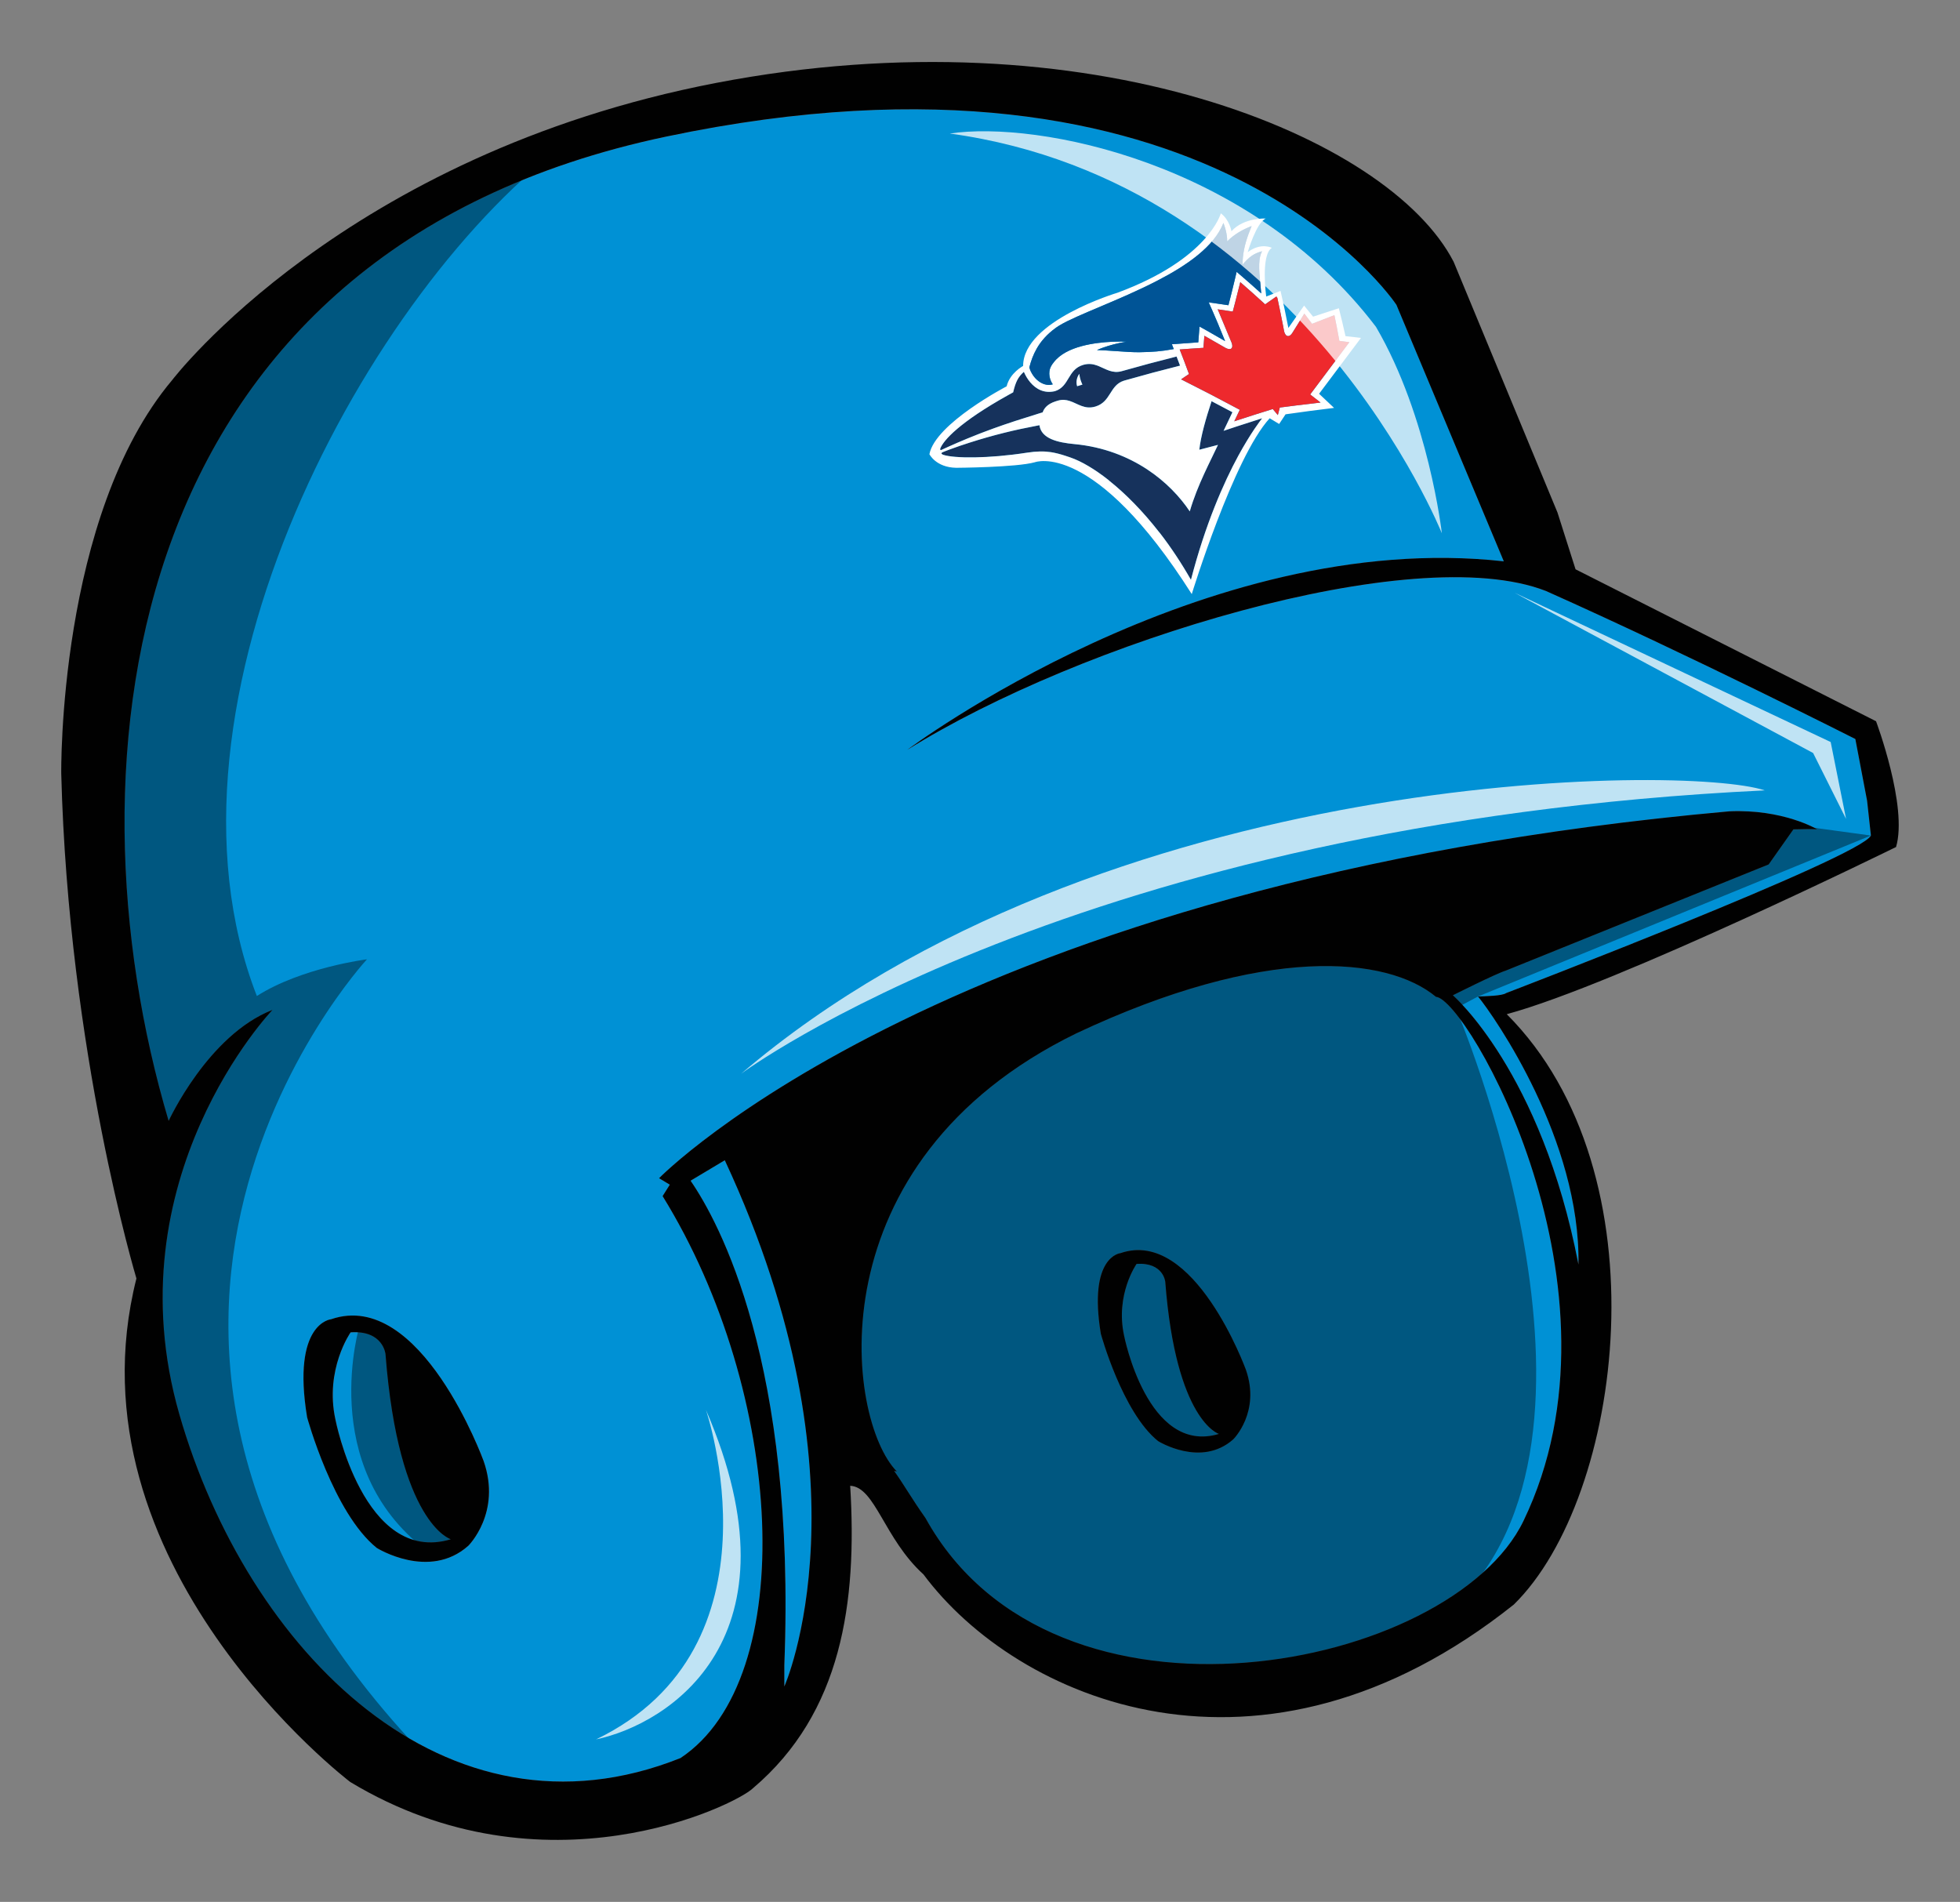 <?xml version="1.0" encoding="utf-8"?>
<!-- Generator: Adobe Illustrator 17.0.0, SVG Export Plug-In . SVG Version: 6.00 Build 0)  -->
<!DOCTYPE svg PUBLIC "-//W3C//DTD SVG 1.1//EN" "http://www.w3.org/Graphics/SVG/1.1/DTD/svg11.dtd">
<svg version="1.1" id="Layer_1" xmlns="http://www.w3.org/2000/svg" xmlns:xlink="http://www.w3.org/1999/xlink" x="0px" y="0px"
	 width="48px" height="46.577px" viewBox="0 0 48 46.577" style="enable-background:new 0 0 48 46.577;" xml:space="preserve">
<rect x="0" y="0" width="48" height="46.577" fill="#808080" stroke="none"/>
<path id="color1" style="fill:#0091D5;" d="M35.166,24.412c-1.2-0.995-4.181-1.283-8.805,0.893
	c-6.473,3.154-5.646,9.464-4.399,10.73l-0.068-0.013c0.211,0.285,0.427,0.673,0.769,1.153c3.155,5.707,12.89,3.716,14.646,0.071
	C40.045,31.571,35.926,24.463,35.166,24.412z M30.202,35.248c-0.789,0.702-1.841,0.044-1.841,0.044
	c-0.876-0.702-1.403-2.63-1.403-2.63c-0.314-1.905,0.482-1.973,0.482-1.973c1.807-0.623,3.068,2.849,3.068,2.849
	C30.877,34.582,30.202,35.248,30.202,35.248z M17.75,28.414c3.683,7.912,1.458,12.888,1.458,12.888v-0.526
	c0.288-7.406-1.606-10.858-2.296-11.861C17.12,28.789,17.413,28.613,17.75,28.414z M11.042,37.697
	c-2.134,0.64-2.827-2.934-2.827-2.934c-0.267-1.227,0.373-2.134,0.373-2.134c0.8-0.054,0.854,0.534,0.854,0.534
	C9.761,37.323,11.042,37.697,11.042,37.697z M29.851,35.117c-1.753,0.526-2.323-2.411-2.323-2.411
	c-0.219-1.009,0.307-1.754,0.307-1.754c0.658-0.043,0.702,0.438,0.702,0.438C28.8,34.81,29.851,35.117,29.851,35.117z
	 M45.818,20.462l-0.093-0.85l-0.288-1.513c0,0-4.038-2.046-7.577-3.625c-3.254-1.268-11.435,1.261-15.642,3.891
	c0,0,7.246-5.435,14.61-4.617l-2.63-6.282c0,0-4.558-6.925-17.883-4.12C2.99,6.15,1.5,18.598,4.13,27.451
	c0,0,0.964-2.104,2.542-2.718c0,0-3.944,4.12-2.279,9.906c1.666,5.785,6.519,10.711,12.272,8.415
	c2.928-1.943,2.542-8.941-0.438-13.762l0.176-0.28l-0.263-0.158c0,0,7.088-7.276,26.21-8.985c1.321-0.058,2.148,0.438,2.148,0.438
	c-0.137-0.006-0.337-0.004-0.578,0.003l-0.606,0.859l-6.439,2.601c-0.242,0.074-1.295,0.604-1.295,0.604s2.167,1.866,3.076,6.594
	c0.054-3.042-2.049-6.063-2.459-6.564c0.173-0.009,0.594-0.013,0.688-0.084C36.885,24.32,45.584,20.988,45.818,20.462z
	 M11.469,37.857c-0.96,0.853-2.24,0.053-2.24,0.053c-1.067-0.854-1.707-3.201-1.707-3.201c-0.381-2.318,0.587-2.4,0.587-2.4
	c2.2-0.758,3.735,3.467,3.735,3.467C12.29,37.046,11.469,37.857,11.469,37.857z"/>
<path id="fill_3_" style="fill:#16325C;" d="M30.91,10.243c-0.037,0.047-0.277,0.355-0.584,0.918
	c-0.359,0.661-0.808,1.678-1.16,3.039c-0.235-0.413-0.491-0.798-0.759-1.145c-0.008-0.01-0.016-0.018-0.024-0.028
	c-0.397-0.509-0.817-0.935-1.215-1.252c-0.008-0.006-0.016-0.016-0.024-0.022c-0.166-0.131-0.328-0.243-0.481-0.334
	c-0.161-0.096-0.314-0.17-0.453-0.217c-0.044-0.016-0.086-0.03-0.128-0.043c-0.121-0.039-0.231-0.068-0.345-0.086
	c-0.169-0.025-0.347-0.024-0.588,0.013c-0.953,0.148-1.781,0.14-2.047,0.053c-0.024-0.009-0.037-0.018-0.043-0.027
	c-0.009-0.015,0.004-0.029,0.033-0.041c0.018-0.007,0.037-0.014,0.056-0.022c0.033-0.013,0.067-0.026,0.104-0.04
	c0.167-0.062,0.33-0.117,0.49-0.168c0.582-0.187,1.121-0.316,1.627-0.411c0.029-0.006,0.058-0.011,0.087-0.017
	c0.043,0.331,0.449,0.425,0.86,0.463c0.709,0.067,1.302,0.307,1.772,0.615c0.469,0.308,0.817,0.685,1.049,1.033
	c0.185-0.645,0.525-1.267,0.691-1.629c-0.184,0.046-0.275,0.07-0.457,0.119c0.035-0.329,0.163-0.775,0.3-1.189
	c0.205,0.107,0.307,0.161,0.511,0.27c-0.03,0.064-0.046,0.096-0.076,0.16c-0.057,0.118-0.085,0.177-0.141,0.296
	c0.122-0.041,0.183-0.062,0.305-0.102C30.525,10.365,30.653,10.324,30.91,10.243z M23.949,10.636
	c-0.38,0.149-0.666,0.277-0.902,0.386c-0.017,0.001-0.025-0.008-0.021-0.031c0-0.004,0.001-0.008,0.003-0.012
	c0.08-0.197,0.464-0.637,1.664-1.305c0.039-0.022,0.079-0.043,0.119-0.066c0.061-0.256,0.118-0.372,0.262-0.502
	c0.038,0.088,0.09,0.178,0.156,0.256c0.14,0.166,0.34,0.279,0.603,0.218c0.002,0,0.002,0,0.004-0.001
	c0.359-0.115,0.305-0.529,0.689-0.643c0.134-0.039,0.245-0.021,0.345,0.016c0.012,0.004,0.024,0.009,0.036,0.014
	c0.178,0.072,0.336,0.188,0.564,0.124c0.535-0.151,0.803-0.222,1.343-0.359c0.035,0.089,0.052,0.134,0.085,0.223
	c-0.539,0.137-0.806,0.208-1.34,0.359c-0.011,0.003-0.023,0.007-0.035,0.01c-0.353,0.112-0.313,0.515-0.694,0.632
	c-0.267,0.082-0.435-0.072-0.635-0.136c-0.088-0.029-0.182-0.04-0.293-0.006c-0.015,0.005-0.023,0.007-0.038,0.012
	c-0.007,0.002-0.011,0.003-0.019,0.006c-0.195,0.064-0.276,0.168-0.31,0.267c-0.035,0.01-0.071,0.022-0.108,0.033
	c-0.054,0.017-0.109,0.035-0.165,0.053c-0.035,0.011-0.07,0.021-0.104,0.032c-0.412,0.127-0.755,0.247-1.047,0.358
	c-0.029,0.011-0.057,0.021-0.085,0.032C24,10.616,23.974,10.626,23.949,10.636z M26.37,9.299c-0.01,0.053-0.008,0.109,0.009,0.159
	c0.052-0.015,0.077-0.023,0.129-0.039c-0.021-0.048-0.066-0.142-0.074-0.264C26.402,9.195,26.38,9.246,26.37,9.299z"/>
<path id="fill_2_" style="fill:#FFFFFF;" d="M33.33,8.275c-0.152-0.017-0.228-0.026-0.379-0.043
	c-0.062-0.274-0.094-0.411-0.163-0.683c-0.254,0.082-0.38,0.123-0.631,0.206c-0.087-0.109-0.131-0.163-0.22-0.271
	c-0.153,0.218-0.23,0.328-0.385,0.547c-0.071-0.365-0.109-0.547-0.192-0.907c-0.141,0.055-0.211,0.083-0.351,0.138
	c0,0-0.14-1.015,0.137-1.192c0,0-0.26-0.14-0.59,0.105c0,0,0.211-0.725,0.442-0.823c0,0-0.533-0.031-0.84,0.311
	c0,0-0.045-0.278-0.26-0.439c0,0-0.296,1.12-2.535,1.946c0,0-2.306,0.69-2.307,1.791c0,0.003-0.321,0.165-0.404,0.5
	c0,0-1.75,0.911-1.891,1.662c0,0,0.159,0.324,0.656,0.333c0,0,1.474-0.009,1.926-0.136c0,0,1.439-0.558,3.843,3.229
	c0,0,1.026-3.346,1.908-4.306c0.093,0.056,0.139,0.084,0.232,0.14c0.063-0.095,0.094-0.142,0.157-0.237
	c0.47-0.067,0.708-0.098,1.188-0.157c-0.147-0.139-0.22-0.208-0.367-0.346C32.715,9.094,32.922,8.821,33.33,8.275z M25.389,8.537
	c0.102-0.178,0.25-0.353,0.477-0.515c0.023-0.016,0.049-0.034,0.078-0.051c0.431-0.261,1.462-0.613,2.396-1.096
	c0.725-0.374,1.393-0.833,1.621-1.415c0.001,0.003,0.031,0.076,0.057,0.177c0.02,0.081,0.037,0.18,0.035,0.274
	c0.173-0.172,0.374-0.288,0.599-0.375c-0.108,0.264-0.187,0.496-0.213,0.762c-0.006,0.06-0.01,0.121-0.01,0.184v0.001
	c0.163-0.194,0.282-0.279,0.479-0.33c-0.02,0.035-0.034,0.075-0.045,0.118c-0.06,0.234-0.002,0.578,0.024,0.914
	c-0.102-0.092-0.154-0.138-0.257-0.229c-0.066-0.058-0.099-0.087-0.165-0.144c-0.072-0.062-0.108-0.093-0.18-0.155
	c-0.019,0.082-0.029,0.123-0.049,0.206c-0.058,0.244-0.089,0.366-0.152,0.612c-0.03-0.004-0.045-0.007-0.075-0.011
	c-0.071-0.01-0.106-0.016-0.177-0.026c-0.092-0.013-0.138-0.02-0.231-0.033c0.038,0.084,0.056,0.126,0.093,0.21
	c0.002,0.002,0.062,0.141,0.13,0.303c0.065,0.156,0.138,0.333,0.178,0.435c-0.086-0.05-0.218-0.126-0.315-0.181
	c-0.071-0.04-0.123-0.07-0.124-0.071c-0.075-0.041-0.112-0.062-0.187-0.104C29.37,8.078,29.367,8.119,29.36,8.2
	c-0.005,0.074-0.008,0.11-0.014,0.184c-0.188,0.013-0.282,0.02-0.47,0.034c-0.071,0.005-0.106,0.008-0.177,0.013
	c0.018,0.047,0.028,0.07,0.046,0.117c-0.306,0.058-0.517,0.072-0.841,0.078c-0.154,0.002-0.355-0.012-0.57-0.027
	c-0.153-0.011-0.314-0.021-0.468-0.026c0-0.001,0-0.001,0-0.001c0.047-0.021,0.097-0.041,0.15-0.06
	c0.159-0.056,0.344-0.106,0.565-0.144h0.001c0,0-0.573-0.031-1.09,0.108c-0.276,0.074-0.535,0.197-0.686,0.397
	c-0.058,0.069-0.095,0.142-0.105,0.214c-0.026,0.185,0.082,0.325,0.082,0.325c-0.127,0.041-0.27-0.006-0.383-0.106
	c-0.05-0.044-0.095-0.1-0.13-0.161c-0.006-0.009-0.011-0.02-0.016-0.031c-0.003-0.005-0.006-0.011-0.009-0.016
	c-0.011-0.024-0.022-0.05-0.029-0.076c-0.003-0.008-0.005-0.017-0.007-0.026C25.247,8.846,25.301,8.691,25.389,8.537z
	 M23.026,10.991c0-0.004,0.001-0.008,0.003-0.012c0.08-0.197,0.464-0.637,1.664-1.305c0.039-0.022,0.079-0.043,0.119-0.066
	c0.061-0.256,0.118-0.372,0.262-0.502c0.038,0.088,0.09,0.178,0.156,0.256c0.14,0.166,0.34,0.279,0.603,0.218
	c0.002,0,0.002,0,0.004-0.001c0.359-0.115,0.305-0.529,0.689-0.643c0.134-0.039,0.245-0.021,0.345,0.016
	c0.012,0.004,0.024,0.009,0.036,0.014c0.178,0.072,0.336,0.188,0.564,0.124c0.535-0.151,0.803-0.222,1.343-0.359
	c0.035,0.089,0.052,0.134,0.085,0.223c-0.539,0.137-0.806,0.208-1.34,0.359c-0.011,0.003-0.023,0.007-0.035,0.01
	c-0.353,0.112-0.313,0.515-0.694,0.632c-0.267,0.082-0.435-0.072-0.635-0.136c-0.088-0.029-0.182-0.04-0.293-0.006
	c-0.015,0.005-0.023,0.007-0.038,0.012c-0.007,0.002-0.011,0.003-0.019,0.006c-0.195,0.064-0.276,0.168-0.31,0.267
	c-0.035,0.01-0.071,0.022-0.108,0.033c-0.054,0.017-0.109,0.035-0.165,0.053c-0.035,0.011-0.07,0.021-0.104,0.032
	c-0.412,0.127-0.755,0.247-1.047,0.358c-0.029,0.011-0.057,0.021-0.085,0.032c-0.026,0.01-0.052,0.02-0.077,0.03
	c-0.38,0.149-0.666,0.277-0.902,0.386C23.03,11.023,23.022,11.014,23.026,10.991z M30.326,11.161
	c-0.359,0.661-0.808,1.678-1.16,3.039c-0.235-0.413-0.491-0.798-0.759-1.145c-0.008-0.01-0.016-0.018-0.024-0.028
	c-0.397-0.509-0.817-0.935-1.215-1.252c-0.008-0.006-0.016-0.016-0.024-0.022c-0.166-0.131-0.328-0.243-0.481-0.334
	c-0.161-0.096-0.314-0.17-0.453-0.217c-0.044-0.016-0.086-0.03-0.128-0.043c-0.121-0.039-0.231-0.068-0.345-0.086
	c-0.169-0.025-0.347-0.024-0.588,0.013c-0.953,0.148-1.781,0.14-2.047,0.053c-0.024-0.009-0.037-0.018-0.043-0.027
	c-0.009-0.015,0.004-0.029,0.033-0.041c0.018-0.007,0.037-0.014,0.056-0.022c0.033-0.013,0.067-0.026,0.104-0.04
	c0.167-0.062,0.33-0.117,0.49-0.168c0.582-0.187,1.121-0.316,1.627-0.411c0.029-0.006,0.058-0.011,0.087-0.017
	c0.043,0.331,0.449,0.425,0.86,0.463c0.709,0.067,1.302,0.307,1.772,0.615c0.469,0.308,0.817,0.685,1.049,1.033
	c0.185-0.645,0.525-1.267,0.691-1.629c-0.184,0.046-0.275,0.07-0.457,0.119c0.035-0.329,0.163-0.775,0.3-1.189
	c0.205,0.107,0.307,0.161,0.511,0.27c-0.03,0.064-0.046,0.096-0.076,0.16c-0.057,0.118-0.085,0.177-0.141,0.296
	c0.122-0.041,0.183-0.062,0.305-0.102c0.255-0.084,0.383-0.125,0.64-0.206C30.873,10.29,30.633,10.598,30.326,11.161z M32.34,9.858
	h-0.001c-0.248,0.029-0.372,0.043-0.618,0.074c-0.006,0.001-0.008,0.001-0.014,0.002c-0.075,0.009-0.113,0.014-0.188,0.024
	c-0.066,0.008-0.099,0.012-0.165,0.021c-0.005,0-0.007,0.001-0.012,0.001c-0.013,0.05-0.019,0.075-0.032,0.126
	c-0.007,0.023-0.01,0.035-0.016,0.059c-0.025-0.029-0.037-0.044-0.062-0.074c-0.025-0.029-0.037-0.044-0.062-0.074
	c-0.353,0.109-0.528,0.165-0.877,0.279c-0.013,0.005-0.02,0.007-0.033,0.011c-0.013,0.005-0.02,0.007-0.033,0.011
	c0.054-0.113,0.081-0.169,0.135-0.282c-0.571-0.304-0.857-0.454-1.437-0.746c0.033-0.023,0.049-0.034,0.082-0.056
	c0.044-0.03,0.067-0.044,0.111-0.074c-0.089-0.242-0.134-0.362-0.228-0.602c0.105-0.008,0.158-0.011,0.263-0.019
	c0.127-0.008,0.191-0.013,0.318-0.021c0.005-0.059,0.007-0.089,0.012-0.148c0.005-0.059,0.007-0.088,0.012-0.147
	c0,0,0.434,0.248,0.517,0.296c0.002,0.001,0.005,0.002,0.007,0.003c0.007,0.004,0.013,0.007,0.02,0.01
	c0.01,0.005,0.02,0.008,0.03,0.011c0.014,0.003,0.028,0.006,0.041,0.005c0.006,0,0.013,0,0.018-0.001
	c0.024-0.005,0.04-0.02,0.047-0.047c0.003-0.012,0.005-0.028,0.002-0.045c-0.001-0.005-0.002-0.011-0.003-0.017
	c-0.001-0.006-0.003-0.012-0.004-0.018c-0.003-0.011-0.006-0.022-0.011-0.034c-0.033-0.081-0.252-0.609-0.319-0.766
	c-0.012-0.028-0.019-0.045-0.019-0.045c0.148,0.022,0.221,0.033,0.369,0.055c0.026-0.097,0.038-0.145,0.063-0.241
	c0.036-0.14,0.054-0.209,0.088-0.348c0.013-0.053,0.02-0.079,0.033-0.132c0.247,0.216,0.369,0.324,0.609,0.544
	c0.115-0.081,0.173-0.122,0.289-0.202c0,0,0.007,0.029,0.017,0.077c0.024,0.111,0.069,0.322,0.103,0.498
	c0.013,0.064,0.025,0.123,0.034,0.171c0.006,0.038,0.012,0.068,0.016,0.088c0.001,0.006,0.002,0.011,0.003,0.015
	c0.004,0.022,0.01,0.04,0.016,0.055c0.012,0.03,0.027,0.05,0.044,0.062c0.011,0.009,0.025,0.012,0.037,0.013
	c0.005,0.001,0.012,0,0.018-0.001c0.029-0.006,0.059-0.031,0.083-0.067c0.001-0.002,0.003-0.004,0.004-0.006
	c0.013-0.02,0.039-0.063,0.072-0.115c0.029-0.047,0.064-0.101,0.096-0.154c0.067-0.109,0.128-0.208,0.128-0.208
	c0.076,0.099,0.114,0.149,0.189,0.251c0.119-0.047,0.178-0.07,0.298-0.116c0.099-0.039,0.149-0.058,0.249-0.096
	c0.052,0.251,0.076,0.377,0.122,0.63c0.049,0.006,0.074,0.01,0.123,0.016c0.049,0.006,0.074,0.009,0.123,0.016h-0.001
	c-0.382,0.51-0.576,0.765-0.96,1.28C32.188,9.739,32.239,9.779,32.34,9.858z M26.379,9.458c-0.017-0.05-0.019-0.106-0.009-0.159
	c0.01-0.053,0.032-0.104,0.064-0.144c0.008,0.122,0.053,0.216,0.074,0.264C26.456,9.435,26.431,9.443,26.379,9.458z"/>
<path id="fill_1_" style="fill:#005496;" d="M25.245,9.098c0.003,0.005,0.006,0.011,0.009,0.016c0.005,0.011,0.01,0.022,0.016,0.031
	c0.035,0.061,0.08,0.117,0.13,0.161c0.113,0.1,0.256,0.147,0.383,0.106c0,0-0.108-0.14-0.082-0.325
	c0.01-0.072,0.047-0.145,0.105-0.214c0.151-0.2,0.41-0.323,0.686-0.397c0.517-0.139,1.09-0.108,1.09-0.108h-0.001
	c-0.221,0.038-0.406,0.088-0.565,0.144c-0.053,0.019-0.103,0.039-0.15,0.06c0,0,0,0,0,0.001c0.154,0.005,0.315,0.015,0.468,0.026
	c0.215,0.015,0.416,0.029,0.57,0.027c0.324-0.006,0.535-0.02,0.841-0.078c-0.018-0.047-0.028-0.07-0.046-0.117
	c0.071-0.005,0.106-0.008,0.177-0.013c0.188-0.014,0.282-0.021,0.47-0.034c0.006-0.074,0.009-0.11,0.014-0.184
	c0.007-0.081,0.01-0.122,0.016-0.203c0.075,0.042,0.112,0.063,0.187,0.104c0.001,0.001,0.053,0.031,0.124,0.071
	c0.097,0.055,0.229,0.131,0.315,0.181c-0.04-0.102-0.113-0.279-0.178-0.435c-0.068-0.162-0.128-0.301-0.13-0.303
	c-0.037-0.084-0.055-0.126-0.093-0.21c0.093,0.013,0.139,0.02,0.231,0.033c0.071,0.01,0.106,0.016,0.177,0.026
	c0.03,0.004,0.045,0.007,0.075,0.011c0.063-0.246,0.094-0.368,0.152-0.612c0.02-0.083,0.03-0.124,0.049-0.206
	c0.072,0.062,0.108,0.093,0.18,0.155c0.066,0.057,0.099,0.086,0.165,0.144c0.103,0.091,0.155,0.137,0.257,0.229
	c-0.026-0.336-0.084-0.68-0.024-0.914c0.011-0.043,0.025-0.083,0.045-0.118c-0.197,0.051-0.316,0.136-0.479,0.33V6.482
	c0-0.063,0.004-0.124,0.01-0.184c0.026-0.266,0.105-0.498,0.213-0.762c-0.225,0.087-0.426,0.203-0.599,0.375
	c0.002-0.094-0.015-0.193-0.035-0.274c-0.026-0.101-0.056-0.174-0.057-0.177c-0.228,0.582-0.896,1.041-1.621,1.415
	c-0.934,0.483-1.965,0.835-2.396,1.096c-0.029,0.017-0.055,0.035-0.078,0.051c-0.227,0.162-0.375,0.337-0.477,0.515
	c-0.088,0.154-0.142,0.309-0.18,0.459c0.002,0.009,0.004,0.018,0.007,0.026C25.223,9.048,25.234,9.074,25.245,9.098z"/>
<path id="fill" style="fill:#EE292D;" d="M33.046,8.38L33.046,8.38c-0.048-0.007-0.073-0.01-0.122-0.016
	c-0.049-0.006-0.074-0.01-0.123-0.016c-0.046-0.253-0.07-0.379-0.122-0.63c-0.1,0.038-0.15,0.057-0.249,0.096
	c-0.12,0.046-0.179,0.069-0.298,0.116c-0.075-0.102-0.113-0.152-0.189-0.251c0,0-0.061,0.099-0.128,0.208
	c-0.032,0.053-0.067,0.107-0.096,0.154c-0.033,0.052-0.059,0.095-0.072,0.115c-0.001,0.002-0.003,0.004-0.004,0.006
	c-0.024,0.036-0.054,0.061-0.083,0.067c-0.006,0.001-0.013,0.002-0.018,0.001c-0.012-0.001-0.026-0.004-0.037-0.013
	c-0.017-0.012-0.032-0.032-0.044-0.062C31.455,8.14,31.449,8.122,31.445,8.1c-0.001-0.004-0.002-0.009-0.003-0.015
	c-0.004-0.02-0.01-0.05-0.016-0.088c-0.009-0.048-0.021-0.107-0.034-0.171c-0.034-0.176-0.079-0.387-0.103-0.498
	c-0.01-0.048-0.017-0.077-0.017-0.077c-0.116,0.08-0.174,0.121-0.289,0.202c-0.24-0.22-0.362-0.328-0.609-0.544
	c-0.013,0.053-0.02,0.079-0.033,0.132c-0.034,0.139-0.052,0.208-0.088,0.348c-0.025,0.096-0.037,0.144-0.063,0.241
	c-0.148-0.022-0.221-0.033-0.369-0.055c0,0,0.007,0.017,0.019,0.045c0.067,0.157,0.286,0.685,0.319,0.766
	c0.005,0.012,0.008,0.023,0.011,0.034c0.001,0.006,0.003,0.012,0.004,0.018c0.001,0.006,0.002,0.012,0.003,0.017
	c0.003,0.017,0.001,0.033-0.002,0.045c-0.007,0.027-0.023,0.042-0.047,0.047c-0.005,0.001-0.012,0.001-0.018,0.001
	c-0.013,0.001-0.027-0.002-0.041-0.005c-0.01-0.003-0.02-0.006-0.03-0.011c-0.007-0.003-0.013-0.006-0.02-0.01
	c-0.002-0.001-0.005-0.002-0.007-0.003c-0.083-0.048-0.517-0.296-0.517-0.296c-0.005,0.059-0.007,0.088-0.012,0.147
	c-0.005,0.059-0.007,0.089-0.012,0.148c-0.127,0.008-0.191,0.013-0.318,0.021c-0.105,0.008-0.158,0.011-0.263,0.019
	c0.094,0.24,0.139,0.36,0.228,0.602c-0.044,0.03-0.067,0.044-0.111,0.074c-0.033,0.022-0.049,0.033-0.082,0.056
	c0.58,0.292,0.866,0.442,1.437,0.746c-0.054,0.113-0.081,0.169-0.135,0.282c0.013-0.004,0.02-0.006,0.033-0.011
	c0.013-0.004,0.02-0.006,0.033-0.011c0.349-0.114,0.524-0.17,0.877-0.279c0.025,0.03,0.037,0.045,0.062,0.074
	c0.025,0.03,0.037,0.045,0.062,0.074c0.006-0.024,0.009-0.036,0.016-0.059c0.013-0.051,0.019-0.076,0.032-0.126
	c0.005,0,0.007-0.001,0.012-0.001c0.066-0.009,0.099-0.013,0.165-0.021c0.075-0.01,0.113-0.015,0.188-0.024
	c0.006-0.001,0.008-0.001,0.014-0.002c0.246-0.031,0.37-0.045,0.618-0.074h0.001c-0.101-0.079-0.152-0.119-0.254-0.198
	C32.47,9.145,32.664,8.89,33.046,8.38z"/>
<path id="highlight" style="opacity:0.75;fill:#FFFFFF;enable-background:new    ;" d="M23.26,3.27
	c2.152-0.323,7.37,0.699,10.437,4.734c1.291,2.206,1.614,5.057,1.614,5.057S31.868,4.454,23.26,3.27z M44.833,18.172l-7.747-3.658
	l7.317,3.927l0.807,1.614L44.833,18.172z M18.149,26.296c0,0,8.231-6.133,25.07-6.94C41.282,18.71,26.972,18.764,18.149,26.296z
	 M14.598,42.597c1.775-0.377,5.111-2.475,2.69-8.07C17.288,34.527,19.278,40.338,14.598,42.597z"/>
<path id="shadow" style="opacity:0.4;enable-background:new    ;" d="M13.981,3.417C9.037,7.013,3.493,17.2,6.29,24.392
	c1.099-0.699,2.697-0.899,2.697-0.899s-8.99,9.688,2.297,20.376c-2.796-0.999-7.691-4.594-7.691-14.183
	C2.894,27.289-1.501,14.204,6.989,7.712C8.488,6.214,13.981,3.417,13.981,3.417z M36.196,24.404l9.621-3.942l-2.672-0.365
	l-13.584,2.897l-7.591,2.597l-2.497,2.997c0,0,0,1.898,1.798,7.291c4.994,8.89,12.485,4.695,14.283,3.496
	c4.591-4.156,0.1-14.683,0.1-14.683L36.196,24.404z M8.815,32.432c0,0-1.076,3.471,1.613,5.524c0.391,0.146,0.586,0.049,0.586,0.049
	l0.342-0.538l-0.293-0.978l-1.075-2.737l-0.342-1.124L8.815,32.432z"/>
<path id="outline" style="fill:#010101;" d="M8.108,32.308c0,0-0.968,0.082-0.587,2.4c0,0,0.64,2.347,1.707,3.201
	c0,0,1.28,0.8,2.24-0.053c0,0,0.822-0.811,0.374-2.081C11.842,35.776,10.307,31.55,8.108,32.308z M8.214,34.762
	c-0.267-1.227,0.373-2.134,0.373-2.134c0.8-0.054,0.854,0.534,0.854,0.534c0.32,4.161,1.6,4.534,1.6,4.534
	C8.908,38.337,8.214,34.762,8.214,34.762z M27.441,30.689c0,0-0.795,0.068-0.482,1.973c0,0,0.526,1.928,1.403,2.63
	c0,0,1.052,0.658,1.841-0.044c0,0,0.675-0.666,0.307-1.709C30.509,33.539,29.248,30.067,27.441,30.689z M27.528,32.706
	c-0.219-1.009,0.307-1.754,0.307-1.754c0.658-0.043,0.702,0.438,0.702,0.438c0.263,3.419,1.315,3.726,1.315,3.726
	C28.098,35.642,27.528,32.706,27.528,32.706z M45.944,17.663l-7.359-3.721l-0.443-1.392L35.6,6.413
	c-1.578-3.068-8.941-6.136-18.058-4.383C8.425,3.784,4.218,9.306,4.218,9.306C1.413,12.637,1.5,18.949,1.5,18.949
	c0.176,6.837,1.841,12.36,1.841,12.36C1.57,38.317,8.577,43.64,8.577,43.64c4.748,2.864,9.428,0.575,9.864,0.152
	c2.176-1.846,2.554-4.55,2.38-7.406c0.613,0.027,0.83,1.296,1.795,2.171c2.282,3.065,8.256,5.679,14.457,0.738
	c2.676-2.622,3.728-10.557-0.173-14.458c2.689-0.727,9.534-4.094,9.534-4.094C46.727,19.749,45.944,17.663,45.944,17.663z
	 M19.208,41.302v-0.526c0.288-7.406-1.606-10.858-2.296-11.861c0.209-0.126,0.502-0.302,0.838-0.501
	C21.433,36.326,19.208,41.302,19.208,41.302z M37.31,37.246c-1.756,3.644-11.492,5.636-14.646-0.071
	c-0.342-0.481-0.558-0.868-0.769-1.153l0.068,0.013c-1.247-1.266-2.074-7.575,4.399-10.73c4.623-2.176,7.605-1.888,8.805-0.893
	C35.926,24.463,40.045,31.571,37.31,37.246z M36.885,24.32c-0.094,0.071-0.515,0.076-0.688,0.084
	c0.409,0.501,2.512,3.522,2.459,6.564c-0.909-4.728-3.076-6.594-3.076-6.594s1.054-0.53,1.295-0.604l6.439-2.601l0.606-0.859
	c0.241-0.007,0.441-0.009,0.578-0.003c0,0-0.827-0.496-2.148-0.438c-19.122,1.709-26.21,8.985-26.21,8.985l0.263,0.158l-0.176,0.28
	c2.981,4.821,3.367,11.819,0.438,13.762c-5.753,2.296-10.607-2.63-12.272-8.415c-1.665-5.786,2.279-9.906,2.279-9.906
	c-1.578,0.614-2.542,2.718-2.542,2.718C1.5,18.598,2.99,6.15,16.315,3.345s17.883,4.12,17.883,4.12l2.63,6.282
	c-7.363-0.818-14.61,4.617-14.61,4.617c4.207-2.63,12.389-5.159,15.642-3.891c3.539,1.579,7.577,3.625,7.577,3.625l0.288,1.513
	l0.093,0.85C45.584,20.988,36.885,24.32,36.885,24.32z"/>
</svg>
